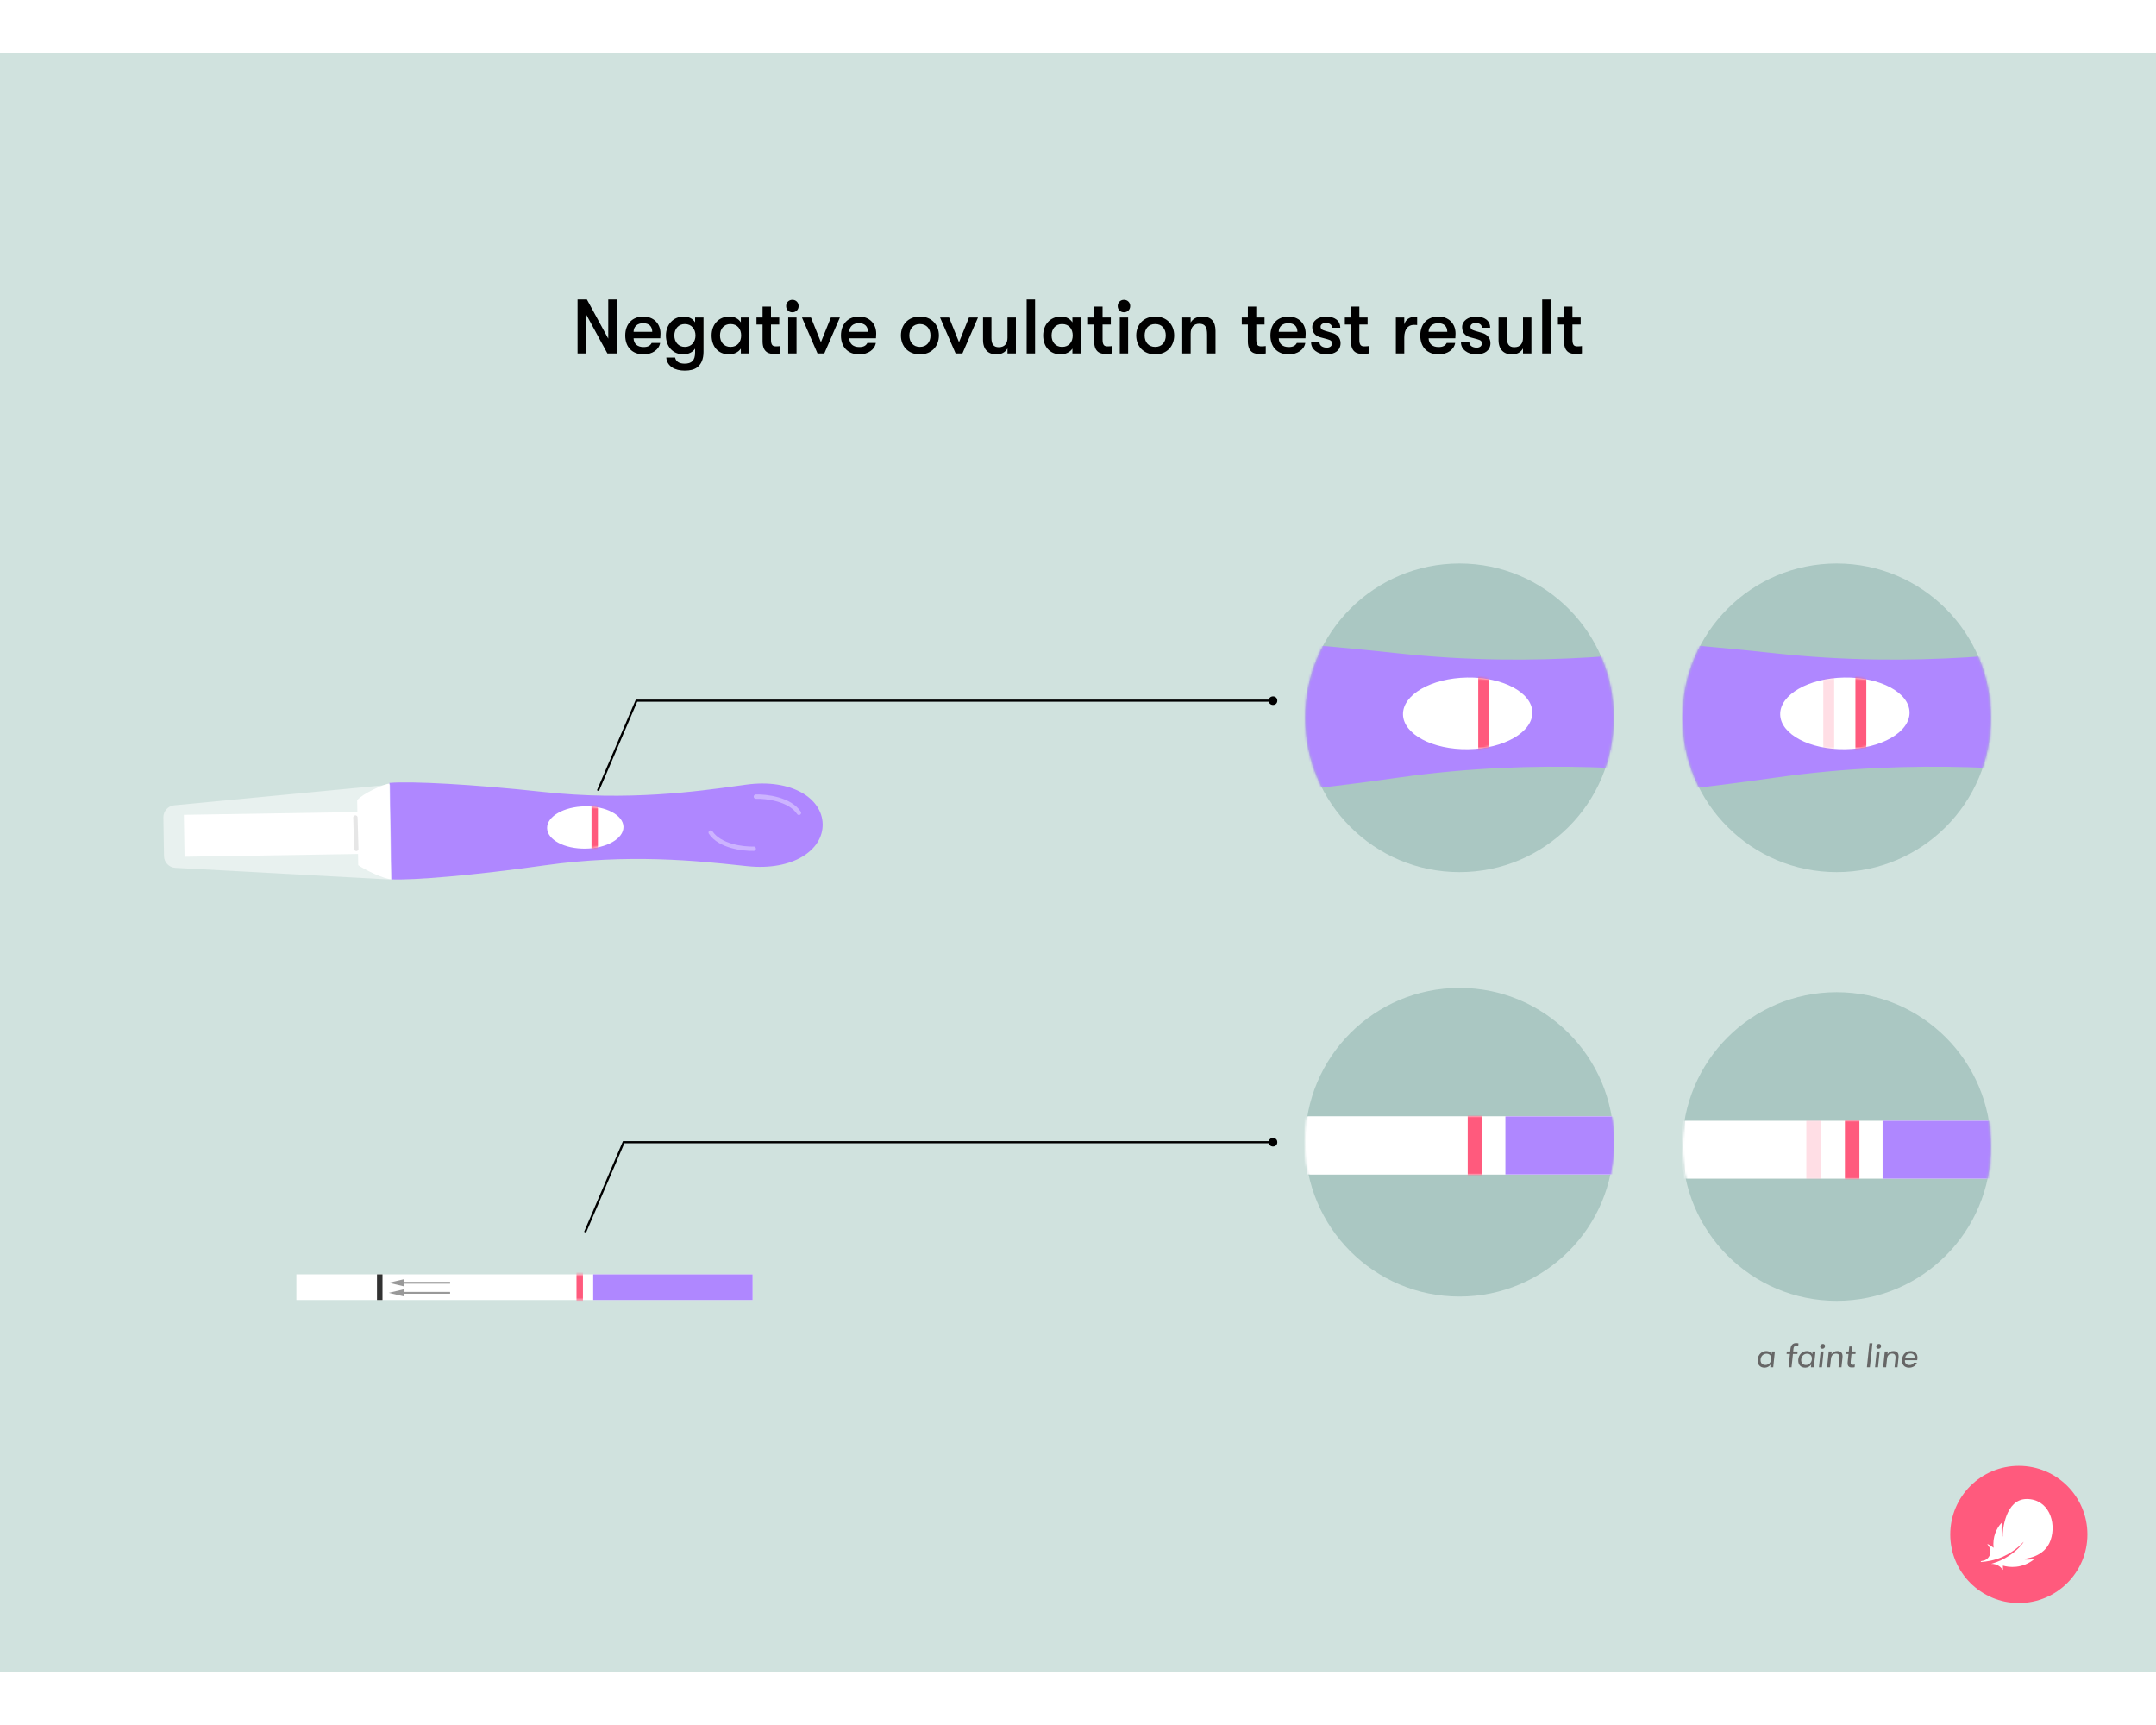 <?xml version="1.0" encoding="utf-8"?>
<svg xmlns="http://www.w3.org/2000/svg" fill="none" height="8" viewBox="0 0 1006 755" width="10">
<rect fill="#D0E2DE" height="755" width="1006"/>
<circle cx="942" cy="691" fill="#FF5A7D" r="32"/>
<path d="M924.522 703.827C926.71 703.7 930.567 703.158 934.561 701.366C940.875 698.534 944.136 694.403 944.185 694.442C944.342 694.564 942.086 697.807 937.843 700.663C934.805 702.704 932.232 703.764 929.63 704.545C927.994 705.033 930.509 704.159 932.857 705.81C934.469 706.942 934.537 708.173 934.6 707.167C934.63 706.703 934.61 706.039 934.566 705.541C936.051 705.961 938.17 706.352 940.821 706.059C943.712 705.736 946.378 704.662 948.746 702.885C949.576 702.26 948.844 702.445 948.419 702.528C947.384 702.729 945.489 702.934 943.385 702.431C944.805 702.431 953.995 701.767 956.798 693.7C959.776 685.111 955.704 674.447 945.679 674.447C935.65 674.447 934.298 689.345 934.473 692.104C933.966 690.614 933.756 688.422 934.102 686.522C934.234 685.805 934.41 684.984 933.521 686.039C931.817 688.065 929.581 691.977 930.23 697.235C929.439 696.581 928.726 696.127 928.062 695.785C927.315 695.399 926.993 695.248 927.828 696.293C928.487 697.118 929.288 699.003 928.282 700.966C927.511 702.47 926.182 703.212 924.766 703.368C924.093 703.427 924.039 703.856 924.522 703.827Z" fill="white"/>
<path d="M269.485 140V114.8H273.841L283.813 133.088V114.8H287.773V140H283.417L273.445 121.712V140H269.485ZM308.192 130.748C308.192 131.432 308.156 131.972 308.084 132.908H295.628C295.736 135.572 297.464 137.012 300.308 137.012C302.252 137.012 303.404 136.4 304.052 135.104H308.012C307.508 138.236 304.34 140.432 300.308 140.432C295.016 140.432 291.74 137.048 291.74 131.612C291.74 126.248 295.052 122.792 300.164 122.792C304.952 122.792 308.192 126.032 308.192 130.748ZM295.628 129.92H304.34C304.304 127.328 302.792 125.888 300.092 125.888C297.32 125.888 295.664 127.544 295.628 129.92ZM324.333 123.224H328.257V139.28C328.257 142.592 327.213 145.076 325.233 146.516C323.829 147.56 321.885 147.992 319.473 147.992C317.241 147.992 315.117 147.524 313.569 146.48C311.985 145.4 310.977 143.78 310.905 141.908H315.009C315.333 143.636 316.737 144.752 319.437 144.752C322.641 144.752 324.333 143.348 324.333 139.568V137.732C323.325 139.424 321.021 140.432 318.969 140.432C313.749 140.432 310.725 136.544 310.725 131.612C310.725 126.68 314.037 122.792 319.077 122.792C321.309 122.792 323.325 123.8 324.333 125.492V123.224ZM319.545 136.94C322.749 136.94 324.513 134.492 324.513 131.612C324.513 128.732 322.749 126.284 319.545 126.284C316.593 126.284 314.649 128.552 314.649 131.612C314.649 134.672 316.593 136.94 319.545 136.94ZM340.274 140.432C334.874 140.432 332.03 136.544 332.03 131.612C332.03 126.68 335.162 122.792 340.382 122.792C342.614 122.792 344.63 123.8 345.674 125.492V123.224H349.562V140H345.674V137.732C344.63 139.424 342.326 140.432 340.274 140.432ZM340.85 136.94C344.198 136.94 345.818 134.492 345.818 131.612C345.818 128.732 344.198 126.284 340.85 126.284C337.79 126.284 335.954 128.552 335.954 131.612C335.954 134.672 337.79 136.94 340.85 136.94ZM362.19 136.688C362.802 136.688 363.774 136.616 364.17 136.544V140C363.558 140.108 362.406 140.216 361.254 140.216C359.346 140.216 355.818 139.964 355.818 134.312V126.5H352.974V123.224H355.818V118.148H359.742V123.224H363.594V126.5H359.742V133.412C359.742 136.328 360.642 136.688 362.19 136.688ZM369.722 120.812C367.994 120.812 366.806 119.516 366.806 117.896C366.806 116.276 367.994 114.98 369.722 114.98C371.45 114.98 372.638 116.276 372.638 117.896C372.638 119.516 371.45 120.812 369.722 120.812ZM367.778 140V123.224H371.666V140H367.778ZM381.46 140L374.188 123.224H378.4L383.044 134.744L387.688 123.224H391.9L384.628 140H381.46ZM408.845 130.748C408.845 131.432 408.809 131.972 408.737 132.908H396.281C396.389 135.572 398.117 137.012 400.961 137.012C402.905 137.012 404.057 136.4 404.705 135.104H408.665C408.161 138.236 404.993 140.432 400.961 140.432C395.669 140.432 392.393 137.048 392.393 131.612C392.393 126.248 395.705 122.792 400.817 122.792C405.605 122.792 408.845 126.032 408.845 130.748ZM396.281 129.92H404.993C404.957 127.328 403.445 125.888 400.745 125.888C397.973 125.888 396.317 127.544 396.281 129.92ZM429.233 140.432C423.689 140.432 420.377 136.544 420.377 131.612C420.377 126.68 423.689 122.792 429.233 122.792C434.777 122.792 438.089 126.68 438.089 131.612C438.089 136.544 434.777 140.432 429.233 140.432ZM429.233 136.94C432.401 136.94 434.165 134.672 434.165 131.612C434.165 128.552 432.401 126.284 429.233 126.284C426.065 126.284 424.301 128.552 424.301 131.612C424.301 134.672 426.065 136.94 429.233 136.94ZM445.901 140L438.629 123.224H442.841L447.485 134.744L452.129 123.224H456.341L449.069 140H445.901ZM464.916 140.432C461.244 140.432 458.688 138.272 458.688 133.772V123.224H462.612V132.8C462.612 135.5 463.476 137.084 466.032 137.084C469.02 137.084 470.1 135.104 470.1 132.692V123.224H474.024V140H470.1V137.66C469.092 139.46 467.328 140.432 464.916 140.432ZM479.047 140V114.8H482.971V140H479.047ZM494.996 140.432C489.596 140.432 486.752 136.544 486.752 131.612C486.752 126.68 489.884 122.792 495.104 122.792C497.336 122.792 499.352 123.8 500.396 125.492V123.224H504.284V140H500.396V137.732C499.352 139.424 497.048 140.432 494.996 140.432ZM495.572 136.94C498.92 136.94 500.54 134.492 500.54 131.612C500.54 128.732 498.92 126.284 495.572 126.284C492.512 126.284 490.676 128.552 490.676 131.612C490.676 134.672 492.512 136.94 495.572 136.94ZM516.913 136.688C517.525 136.688 518.497 136.616 518.893 136.544V140C518.281 140.108 517.129 140.216 515.977 140.216C514.069 140.216 510.541 139.964 510.541 134.312V126.5H507.697V123.224H510.541V118.148H514.465V123.224H518.317V126.5H514.465V133.412C514.465 136.328 515.365 136.688 516.913 136.688ZM524.444 120.812C522.716 120.812 521.528 119.516 521.528 117.896C521.528 116.276 522.716 114.98 524.444 114.98C526.172 114.98 527.36 116.276 527.36 117.896C527.36 119.516 526.172 120.812 524.444 120.812ZM522.5 140V123.224H526.388V140H522.5ZM539.026 140.432C533.482 140.432 530.17 136.544 530.17 131.612C530.17 126.68 533.482 122.792 539.026 122.792C544.57 122.792 547.882 126.68 547.882 131.612C547.882 136.544 544.57 140.432 539.026 140.432ZM539.026 136.94C542.194 136.94 543.958 134.672 543.958 131.612C543.958 128.552 542.194 126.284 539.026 126.284C535.858 126.284 534.094 128.552 534.094 131.612C534.094 134.672 535.858 136.94 539.026 136.94ZM551.645 140V123.224H555.569V125.564C556.613 123.764 558.557 122.792 561.041 122.792C565.073 122.792 567.161 125.06 567.161 129.452V140H563.237V131.252C563.237 127.688 562.301 126.14 559.565 126.14C557.009 126.14 555.569 127.832 555.569 130.784V140H551.645ZM588.632 136.688C589.244 136.688 590.216 136.616 590.612 136.544V140C590 140.108 588.848 140.216 587.696 140.216C585.788 140.216 582.26 139.964 582.26 134.312V126.5H579.416V123.224H582.26V118.148H586.184V123.224H590.036V126.5H586.184V133.412C586.184 136.328 587.084 136.688 588.632 136.688ZM609.235 130.748C609.235 131.432 609.199 131.972 609.127 132.908H596.671C596.779 135.572 598.507 137.012 601.351 137.012C603.295 137.012 604.447 136.4 605.095 135.104H609.055C608.551 138.236 605.383 140.432 601.351 140.432C596.059 140.432 592.783 137.048 592.783 131.612C592.783 126.248 596.095 122.792 601.207 122.792C605.995 122.792 609.235 126.032 609.235 130.748ZM596.671 129.92H605.383C605.347 127.328 603.835 125.888 601.135 125.888C598.363 125.888 596.707 127.544 596.671 129.92ZM618.896 140.432C614.792 140.432 611.768 138.056 611.768 134.852H615.692C615.692 136.292 617.096 137.3 619.112 137.3C620.588 137.3 621.524 136.508 621.524 135.32C621.524 134.384 621.128 133.808 619.328 133.34L615.98 132.44C613.64 131.792 612.308 130.1 612.308 127.724C612.308 124.88 615.008 122.792 618.752 122.792C622.856 122.792 625.376 124.772 625.376 128.012H621.524C621.524 126.608 620.444 125.78 618.608 125.78C617.204 125.78 616.196 126.5 616.196 127.508C616.196 128.408 616.736 129.02 618.284 129.452L621.632 130.424C624.008 131.108 625.52 132.836 625.52 135.212C625.52 138.488 622.964 140.432 618.896 140.432ZM636.725 136.688C637.337 136.688 638.309 136.616 638.705 136.544V140C638.093 140.108 636.941 140.216 635.789 140.216C633.881 140.216 630.353 139.964 630.353 134.312V126.5H627.509V123.224H630.353V118.148H634.277V123.224H638.129V126.5H634.277V133.412C634.277 136.328 635.177 136.688 636.725 136.688ZM651.313 140V123.224H655.237V126.464C655.849 124.088 657.865 123.008 659.701 123.008C660.313 123.008 660.817 123.044 661.249 123.152V126.752C660.637 126.68 660.313 126.68 659.701 126.68C656.929 126.68 655.237 128.768 655.237 132.584V140H651.313ZM679.161 130.748C679.161 131.432 679.125 131.972 679.053 132.908H666.597C666.705 135.572 668.433 137.012 671.277 137.012C673.221 137.012 674.373 136.4 675.021 135.104H678.981C678.477 138.236 675.309 140.432 671.277 140.432C665.985 140.432 662.709 137.048 662.709 131.612C662.709 126.248 666.021 122.792 671.133 122.792C675.921 122.792 679.161 126.032 679.161 130.748ZM666.597 129.92H675.309C675.273 127.328 673.761 125.888 671.061 125.888C668.289 125.888 666.633 127.544 666.597 129.92ZM688.822 140.432C684.718 140.432 681.694 138.056 681.694 134.852H685.618C685.618 136.292 687.022 137.3 689.038 137.3C690.514 137.3 691.45 136.508 691.45 135.32C691.45 134.384 691.054 133.808 689.254 133.34L685.906 132.44C683.566 131.792 682.234 130.1 682.234 127.724C682.234 124.88 684.934 122.792 688.678 122.792C692.782 122.792 695.302 124.772 695.302 128.012H691.45C691.45 126.608 690.37 125.78 688.534 125.78C687.13 125.78 686.122 126.5 686.122 127.508C686.122 128.408 686.662 129.02 688.21 129.452L691.558 130.424C693.934 131.108 695.446 132.836 695.446 135.212C695.446 138.488 692.89 140.432 688.822 140.432ZM705.455 140.432C701.783 140.432 699.227 138.272 699.227 133.772V123.224H703.151V132.8C703.151 135.5 704.015 137.084 706.571 137.084C709.559 137.084 710.639 135.104 710.639 132.692V123.224H714.563V140H710.639V137.66C709.631 139.46 707.867 140.432 705.455 140.432ZM719.586 140V114.8H723.51V140H719.586ZM736.147 136.688C736.759 136.688 737.731 136.616 738.127 136.544V140C737.515 140.108 736.363 140.216 735.211 140.216C733.303 140.216 729.775 139.964 729.775 134.312V126.5H726.931V123.224H729.775V118.148H733.699V123.224H737.551V126.5H733.699V133.412C733.699 136.328 734.599 136.688 736.147 136.688Z" fill="black"/>
<path d="M279 344L297 302H593" stroke="black"/>
<path d="M273 550L291 508H594" stroke="black"/>
<circle cx="681" cy="310" fill="#AAC7C2" r="72"/>
<circle cx="681" cy="508" fill="#AAC7C2" r="72"/>
<circle cx="857" cy="510" fill="#AAC7C2" r="72"/>
<mask height="144" id="mask0_4835_4931" maskUnits="userSpaceOnUse" style="mask-type:alpha" width="144" x="609" y="436">
<circle cx="681" cy="508" fill="#F5D2BB" r="72"/>
</mask>
<g mask="url(#mask0_4835_4931)">
<rect fill="white" height="26.999" transform="matrix(1 0 0 -1 390 522.999)" width="480.202"/>
<mask height="27" id="mask1_4835_4931" maskUnits="userSpaceOnUse" style="mask-type:alpha" width="481" x="390" y="496">
<rect fill="white" height="26.999" transform="matrix(1 0 0 -1 390 522.999)" width="480.202"/>
</mask>
<g mask="url(#mask1_4835_4931)">
<rect fill="#FF5A7D" height="31.581" width="6.767" x="684.844" y="492.272"/>
</g>
<rect fill="#AF87FF" height="26.999" transform="matrix(1 0 0 -1 702.422 523)" width="167.781"/>
</g>
<mask height="144" id="mask2_4835_4931" maskUnits="userSpaceOnUse" style="mask-type:alpha" width="144" x="609" y="436">
<circle cx="681" cy="508" fill="#F5D2BB" r="72"/>
</mask>
<g mask="url(#mask2_4835_4931)">
<rect fill="white" height="26.999" transform="matrix(1 0 0 -1 390 522.999)" width="480.202"/>
<mask height="27" id="mask3_4835_4931" maskUnits="userSpaceOnUse" style="mask-type:alpha" width="481" x="390" y="496">
<rect fill="white" height="26.999" transform="matrix(1 0 0 -1 390 522.999)" width="480.202"/>
</mask>
<g mask="url(#mask3_4835_4931)">
<rect fill="#FF5A7D" height="31.581" width="6.767" x="684.844" y="492.272"/>
</g>
<rect fill="#AF87FF" height="26.999" transform="matrix(1 0 0 -1 702.422 523)" width="167.781"/>
</g>
<mask height="144" id="mask4_4835_4931" maskUnits="userSpaceOnUse" style="mask-type:alpha" width="144" x="785" y="438">
<circle cx="857" cy="510" fill="#F5D2BB" r="72"/>
</mask>
<g mask="url(#mask4_4835_4931)">
<rect fill="white" height="26.999" transform="matrix(1 0 0 -1 566 524.999)" width="480.202"/>
<mask height="27" id="mask5_4835_4931" maskUnits="userSpaceOnUse" style="mask-type:alpha" width="481" x="566" y="498">
<rect fill="white" height="26.999" transform="matrix(1 0 0 -1 566 524.999)" width="480.202"/>
</mask>
<g mask="url(#mask5_4835_4931)">
<rect fill="#FF5A7D" height="31.581" width="6.767" x="860.844" y="494.272"/>
<rect fill="#FF5A7D" fill-opacity="0.2" height="31.581" width="6.767" x="842.844" y="494.272"/>
</g>
<rect fill="#AF87FF" height="26.999" transform="matrix(1 0 0 -1 878.422 525)" width="167.781"/>
</g>
<mask height="144" id="mask6_4835_4931" maskUnits="userSpaceOnUse" style="mask-type:alpha" width="144" x="609" y="238">
<circle cx="681" cy="310" fill="#F5D2BB" r="72"/>
</mask>
<g mask="url(#mask6_4835_4931)">
<path clip-rule="evenodd" d="M530.654 310.799L530.044 272.692C547.185 271.263 595.632 273.723 652.053 279.878C718.186 287.092 773.13 279.463 805.755 274.933C807.924 274.632 809.994 274.344 811.961 274.076C847.783 269.19 872.103 284.866 872.43 305.338L872.428 305.338C872.754 325.808 848.948 342.253 812.99 338.514C811.014 338.309 808.936 338.088 806.76 337.856C774.006 334.371 718.846 328.502 652.978 337.826C596.782 345.781 548.438 349.788 531.261 348.907L530.652 310.799L530.654 310.799Z" fill="#AF87FF" fill-rule="evenodd"/>
<ellipse cx="684.823" cy="307.931" fill="white" rx="30.185" ry="16.724" transform="rotate(-0.916 684.823 307.931)"/>
<mask height="34" id="mask7_4835_4931" maskUnits="userSpaceOnUse" style="mask-type:alpha" width="62" x="654" y="291">
<ellipse cx="684.823" cy="307.931" fill="#D5E1FF" rx="30.185" ry="16.724" transform="rotate(-0.916 684.823 307.931)"/>
</mask>
<g mask="url(#mask7_4835_4931)">
<rect fill="#FF5A7D" height="38.956" width="5.081" x="689.75" y="289.018"/>
</g>
</g>
<circle cx="857" cy="310" fill="#AAC7C2" r="72"/>
<mask height="144" id="mask8_4835_4931" maskUnits="userSpaceOnUse" style="mask-type:alpha" width="144" x="785" y="238">
<circle cx="857" cy="310" fill="#F5D2BB" r="72"/>
</mask>
<g mask="url(#mask8_4835_4931)">
<path clip-rule="evenodd" d="M706.654 310.799L706.044 272.692C723.185 271.263 771.632 273.723 828.053 279.878C894.186 287.092 949.13 279.463 981.755 274.933C983.924 274.632 985.994 274.344 987.961 274.076C1023.78 269.19 1048.1 284.866 1048.43 305.338L1048.43 305.338C1048.75 325.808 1024.95 342.253 988.99 338.514C987.014 338.309 984.936 338.088 982.76 337.856C950.006 334.371 894.846 328.502 828.978 337.826C772.782 345.781 724.438 349.788 707.261 348.907L706.652 310.799L706.654 310.799Z" fill="#AF87FF" fill-rule="evenodd"/>
<ellipse cx="860.823" cy="307.931" fill="white" rx="30.185" ry="16.724" transform="rotate(-0.916 860.823 307.931)"/>
<mask height="34" id="mask9_4835_4931" maskUnits="userSpaceOnUse" style="mask-type:alpha" width="62" x="830" y="291">
<ellipse cx="860.823" cy="307.931" fill="#D5E1FF" rx="30.185" ry="16.724" transform="rotate(-0.916 860.823 307.931)"/>
</mask>
<g mask="url(#mask9_4835_4931)">
<rect fill="#FF5A7D" height="38.956" width="5.081" x="865.75" y="289.018"/>
<rect fill="#FF5A7D" fill-opacity="0.2" height="38.956" width="5.081" x="850.75" y="289.018"/>
</g>
</g>
<path clip-rule="evenodd" d="M182.074 362.859L181.714 340.361C191.834 339.517 220.437 340.969 253.75 344.603C292.795 348.862 325.235 344.358 344.497 341.684C345.778 341.506 347 341.336 348.161 341.178C369.311 338.293 383.67 347.549 383.863 359.635L383.862 359.635C384.054 371.721 369.999 381.43 348.769 379.223C347.602 379.102 346.376 378.971 345.09 378.834C325.752 376.777 293.185 373.312 254.296 378.817C221.117 383.513 192.574 385.879 182.432 385.359L182.073 362.859L182.074 362.859Z" fill="#AF87FF" fill-rule="evenodd"/>
<path d="M182.429 385.257L181.717 340.709C179.213 340.749 169.028 345.489 166.666 348.417L167.151 378.757C169.841 380.708 179.187 385.309 182.429 385.257Z" fill="white"/>
<rect fill="white" height="19.551" transform="rotate(-0.916 85.797 355.267)" width="81.686" x="85.797" y="355.267"/>
<path d="M81.292 350.814L181.967 341.185L182.675 385.492L81.809 380.004C78.877 379.844 76.568 377.445 76.521 374.509L76.233 356.47C76.186 353.554 78.389 351.092 81.292 350.814Z" fill="white" fill-opacity="0.5"/>
<path d="M166.253 371.164L165.838 356.526" stroke="#E6E6E6" stroke-linecap="round" stroke-width="2.029"/>
<ellipse cx="273.094" cy="361.166" fill="white" rx="17.821" ry="9.874" transform="rotate(-0.916 273.094 361.166)"/>
<path d="M351.689 371.084C346.764 371.226 335.851 369.911 331.601 363.518" stroke="#CCB3FF" stroke-linecap="round" stroke-width="2.029"/>
<path d="M352.693 346.773C357.619 346.632 368.532 347.946 372.782 354.339" stroke="#CCB3FF" stroke-linecap="round" stroke-width="2.029"/>
<mask height="21" id="mask10_4835_4931" maskUnits="userSpaceOnUse" style="mask-type:alpha" width="36" x="255" y="351">
<ellipse cx="273.094" cy="361.166" fill="#D5E1FF" rx="17.821" ry="9.874" transform="rotate(-0.916 273.094 361.166)"/>
</mask>
<g mask="url(#mask10_4835_4931)">
<rect fill="#FF5A7D" height="23" width="3" x="276" y="350"/>
</g>
<rect fill="white" height="11.969" transform="matrix(1 0 0 -1 138.289 581.622)" width="212.878"/>
<mask height="13" id="mask11_4835_4931" maskUnits="userSpaceOnUse" style="mask-type:alpha" width="214" x="138" y="569">
<rect fill="white" height="11.969" transform="matrix(1 0 0 -1 138.289 581.622)" width="212.878"/>
</mask>
<g mask="url(#mask11_4835_4931)">
<rect fill="#FF5A7D" height="14" width="3" x="269" y="568"/>
</g>
<rect fill="#AF87FF" height="11.969" transform="matrix(1 0 0 -1 276.789 581.622)" width="74.379"/>
<rect fill="#323232" height="11.969" transform="matrix(1 0 0 -1 175.906 581.622)" width="2.565"/>
<path d="M186.938 573.149L186.937 574.004L210.021 574.004L210.021 573.149L186.938 573.149Z" fill="#999999"/>
<path d="M188.65 575.287L181.383 573.577L188.65 571.867V575.287Z" fill="#999999"/>
<path d="M186.938 577.851L186.937 578.706L210.021 578.706L210.021 577.851L186.938 577.851Z" fill="#999999"/>
<path d="M188.65 579.988L181.383 578.278L188.65 576.568V579.988Z" fill="#999999"/>
<circle cx="594" cy="302" fill="black" r="2"/>
<circle cx="594" cy="508" fill="black" r="2"/>
<path d="M823.381 613.192C821.029 613.192 819.909 611.496 820.133 609.32C820.357 607.144 821.941 605.432 824.229 605.432C825.397 605.432 826.293 606.024 826.661 606.936L826.789 605.624H828.165L827.397 613H826.021L826.165 611.704C825.605 612.616 824.485 613.192 823.381 613.192ZM823.701 611.944C825.317 611.944 826.325 610.744 826.469 609.32C826.629 607.896 825.877 606.68 824.261 606.68C822.741 606.68 821.669 607.8 821.509 609.32C821.349 610.824 822.181 611.944 823.701 611.944ZM838.305 602.952C837.745 602.952 836.977 603.064 836.849 604.312L836.705 605.624H838.785L838.673 606.792H836.593L835.937 613H834.545L835.201 606.792H833.633L833.745 605.624H835.313L835.457 604.344C835.697 602.04 837.281 601.704 838.081 601.704C838.561 601.704 838.961 601.784 839.185 601.88L839.057 603.064C838.833 603 838.593 602.952 838.305 602.952ZM842.334 613.192C839.982 613.192 838.862 611.496 839.086 609.32C839.31 607.144 840.894 605.432 843.182 605.432C844.35 605.432 845.246 606.024 845.614 606.936L845.742 605.624H847.118L846.35 613H844.974L845.118 611.704C844.558 612.616 843.438 613.192 842.334 613.192ZM842.654 611.944C844.27 611.944 845.278 610.744 845.422 609.32C845.582 607.896 844.83 606.68 843.214 606.68C841.694 606.68 840.622 607.8 840.462 609.32C840.302 610.824 841.134 611.944 842.654 611.944ZM850.347 604.36C849.675 604.36 849.259 603.864 849.323 603.24C849.387 602.616 849.915 602.104 850.587 602.104C851.243 602.104 851.643 602.616 851.579 603.24C851.515 603.864 851.003 604.36 850.347 604.36ZM848.747 613L849.515 605.624H850.891L850.123 613H848.747ZM852.528 613L853.296 605.624H854.688L854.56 606.984C855.056 606.04 856.016 605.432 857.296 605.432C859.104 605.432 859.92 606.488 859.712 608.456L859.232 613H857.856L858.272 609.064C858.448 607.416 857.984 606.632 856.672 606.632C855.296 606.632 854.48 607.608 854.336 609.096L853.92 613H852.528ZM864.572 611.848C864.844 611.848 865.292 611.8 865.5 611.752L865.372 612.984C865.1 613.048 864.588 613.096 864.108 613.096C863.244 613.096 861.868 612.936 862.124 610.552L862.524 606.792H861.196L861.308 605.624H862.636L862.892 603.288H864.284L864.028 605.624H865.884L865.772 606.792H863.916L863.548 610.248C863.404 611.656 863.868 611.848 864.572 611.848ZM871.106 613L872.29 601.8H873.682L872.498 613H871.106ZM876.503 604.36C875.831 604.36 875.415 603.864 875.479 603.24C875.543 602.616 876.071 602.104 876.743 602.104C877.399 602.104 877.799 602.616 877.735 603.24C877.671 603.864 877.159 604.36 876.503 604.36ZM874.903 613L875.671 605.624H877.047L876.279 613H874.903ZM878.684 613L879.452 605.624H880.844L880.716 606.984C881.212 606.04 882.172 605.432 883.452 605.432C885.26 605.432 886.076 606.488 885.868 608.456L885.388 613H884.012L884.428 609.064C884.604 607.416 884.14 606.632 882.828 606.632C881.452 606.632 880.636 607.608 880.492 609.096L880.076 613H878.684ZM894.676 608.904C894.644 609.176 894.628 609.384 894.564 609.72H888.852C888.724 611.144 889.524 611.976 890.932 611.976C891.908 611.976 892.612 611.592 892.996 610.888H894.388C893.988 612.248 892.532 613.192 890.804 613.192C888.532 613.192 887.268 611.688 887.508 609.304C887.764 606.968 889.364 605.432 891.556 605.432C893.636 605.432 894.884 606.872 894.676 608.904ZM888.964 608.648H893.348C893.476 607.352 892.756 606.552 891.412 606.552C890.068 606.552 889.156 607.4 888.964 608.648Z" fill="#666666"/>
</svg>
